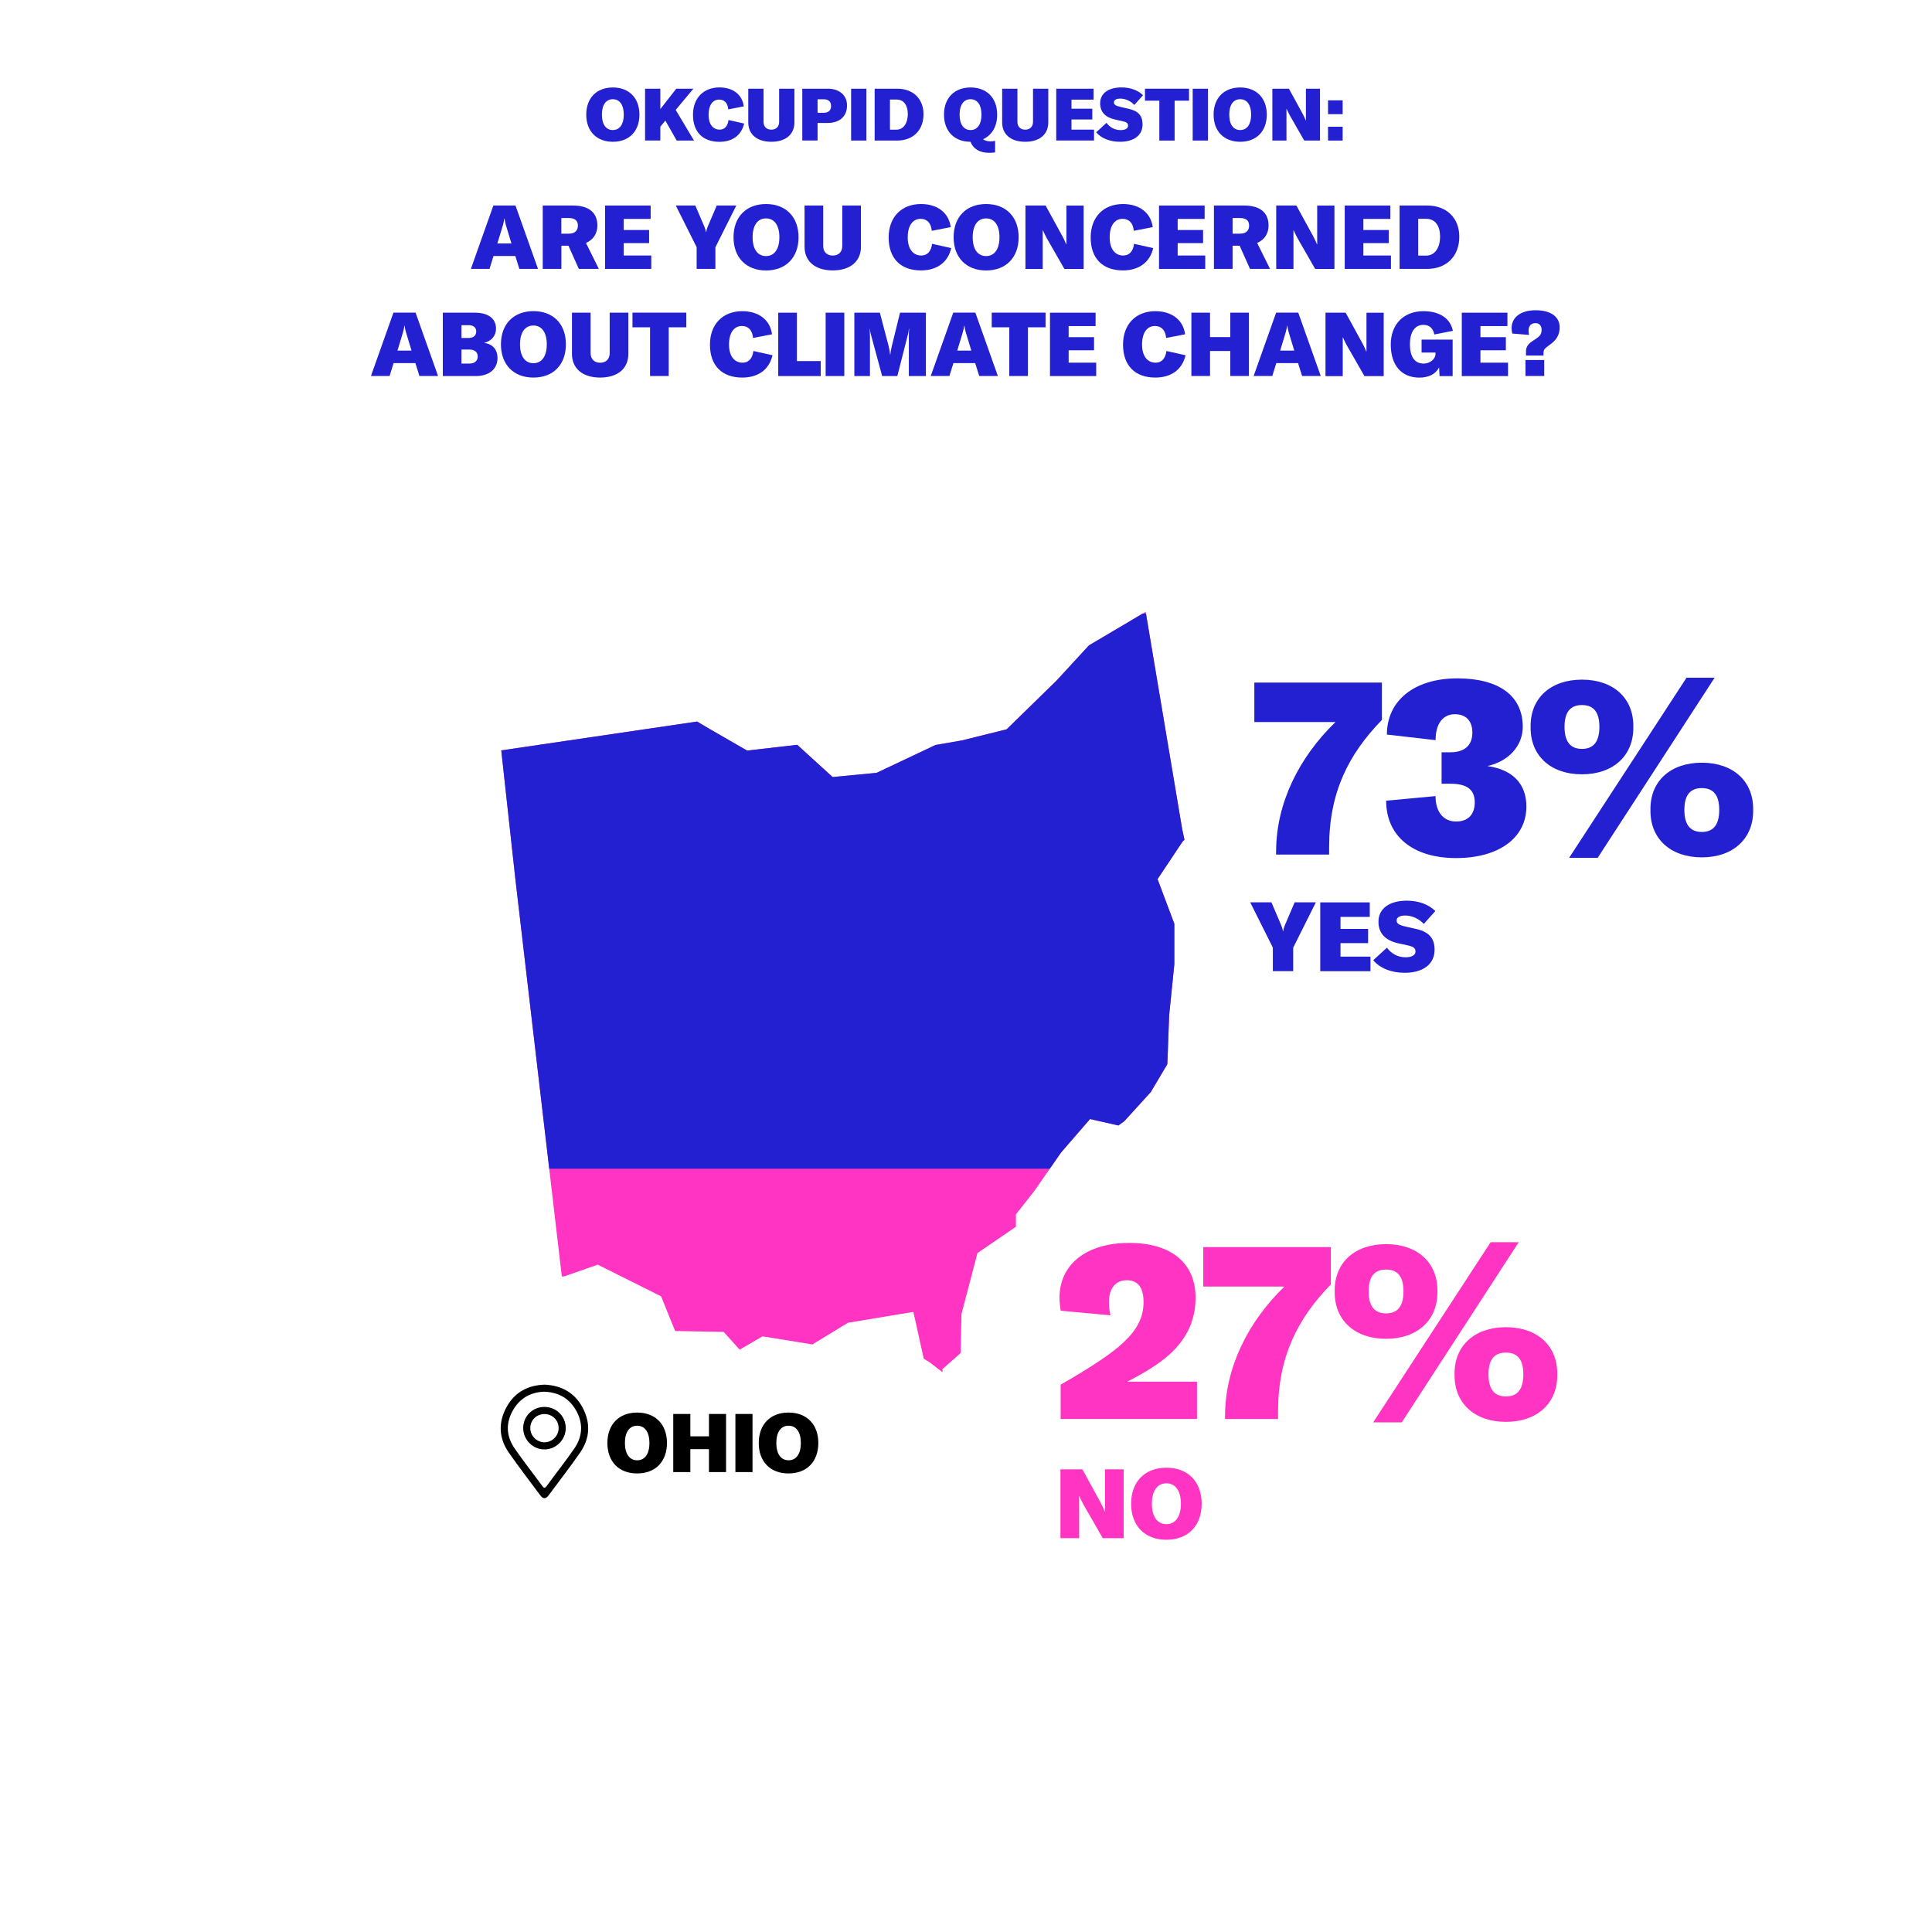 <?xml version="1.0" encoding="utf-8"?>
<!-- Generator: Adobe Illustrator 24.2.1, SVG Export Plug-In . SVG Version: 6.00 Build 0)  -->
<svg version="1.0" id="Layer_1" xmlns="http://www.w3.org/2000/svg" xmlns:xlink="http://www.w3.org/1999/xlink" x="0px" y="0px"
	 viewBox="0 0 411.25 411.25" style="enable-background:new 0 0 411.25 411.25;" xml:space="preserve">
<style type="text/css">
	.st0{fill:#2220D1;}
	.st1{fill:#FF34C2;}
	.st2{clip-path:url(#SVGID_2_);fill:#FF34C2;}
	.st3{clip-path:url(#SVGID_2_);fill:#2220D1;}
	.st4{clip-path:url(#SVGID_4_);fill:#FF34C2;}
	.st5{clip-path:url(#SVGID_4_);fill:#2220D1;}
	.st6{clip-path:url(#SVGID_6_);fill:#FF34C2;}
	.st7{clip-path:url(#SVGID_6_);fill:#2220D1;}
	.st8{clip-path:url(#SVGID_8_);fill:#FF34C2;}
	.st9{clip-path:url(#SVGID_8_);fill:#2220D1;}
</style>
<g>
	<g>
		<path class="st0" d="M109.69,54.49h-4.64l-0.85,2.75h-3.97l4.79-13.49h4.71l4.79,13.49h-3.97L109.69,54.49z M108.87,51.83
			l-0.89-2.93c-0.23-0.74-0.44-1.37-0.59-2.39h-0.04c-0.15,1.03-0.36,1.65-0.59,2.39l-0.89,2.93H108.87z"/>
		<path class="st0" d="M121,52.3h-1.5v4.94h-3.97V43.75h6.44c3.36,0,5.19,1.5,5.19,4.26c0,1.73-0.91,3.06-2.43,3.7l2.74,5.53h-4.26
			L121,52.3z M119.49,49.74h1.58c1.25,0,1.94-0.61,1.94-1.73c0-1.06-0.65-1.6-1.94-1.6h-1.58V49.74z"/>
		<path class="st0" d="M138.63,54.39v2.85h-9.84V43.75h9.71v2.85h-5.74v2.36h5.41v2.79h-5.41v2.64H138.63z"/>
		<path class="st0" d="M148.3,52.64l-4.45-8.89h4.16l1.96,4.58c0.13,0.32,0.25,0.7,0.3,1.1h0.04c0.06-0.4,0.17-0.78,0.3-1.1
			l1.96-4.58h4.16l-4.45,8.89v4.6h-3.99V52.64z"/>
		<path class="st0" d="M156.14,50.5c0-4.33,2.7-7.07,6.92-7.07s6.92,2.74,6.92,7.07c0,4.33-2.7,7.07-6.92,7.07
			S156.14,54.83,156.14,50.5z M165.9,50.5c0-2.53-1.06-4.01-2.85-4.01s-2.85,1.48-2.85,4.01c0,2.53,1.06,4.01,2.85,4.01
			S165.9,53.02,165.9,50.5z"/>
		<path class="st0" d="M175.23,43.75v8.62c0,1.25,0.78,2.03,2.03,2.03s2.03-0.78,2.03-2.03v-8.62h3.97v8.78c0,3.12-2.28,5.03-6,5.03
			c-3.72,0-6-1.92-6-5.03v-8.78H175.23z"/>
		<path class="st0" d="M189.16,50.55c0-4.33,2.72-7.12,6.88-7.12c3.52,0,5.95,1.88,6.33,4.92l-4.03,0.78
			c-0.15-1.65-1.01-2.55-2.37-2.55c-1.71,0-2.75,1.48-2.75,3.95c0,2.41,1.1,3.86,2.89,3.86c1.27,0,2.09-0.87,2.3-2.49l4.07,0.91
			c-0.7,3.04-3.04,4.75-6.44,4.75C191.69,57.56,189.16,54.98,189.16,50.55z"/>
		<path class="st0" d="M202.99,50.5c0-4.33,2.7-7.07,6.92-7.07s6.92,2.74,6.92,7.07c0,4.33-2.7,7.07-6.92,7.07
			S202.99,54.83,202.99,50.5z M212.75,50.5c0-2.53-1.06-4.01-2.85-4.01s-2.85,1.48-2.85,4.01c0,2.53,1.06,4.01,2.85,4.01
			S212.75,53.02,212.75,50.5z"/>
		<path class="st0" d="M218.28,43.75h4.29l3.57,6.52c0.27,0.51,0.65,1.29,0.82,1.75H227v-1.69v-6.57h3.67v13.49h-4.1l-3.8-6.63
			c-0.29-0.57-0.61-1.18-0.78-1.61h-0.04v1.79v6.46h-3.67V43.75z"/>
		<path class="st0" d="M232.16,50.55c0-4.33,2.72-7.12,6.88-7.12c3.51,0,5.95,1.88,6.33,4.92l-4.03,0.78
			c-0.15-1.65-1.01-2.55-2.38-2.55c-1.71,0-2.75,1.48-2.75,3.95c0,2.41,1.1,3.86,2.89,3.86c1.27,0,2.09-0.87,2.3-2.49l4.07,0.91
			c-0.7,3.04-3.04,4.75-6.44,4.75C234.69,57.56,232.16,54.98,232.16,50.55z"/>
		<path class="st0" d="M256.55,54.39v2.85h-9.84V43.75h9.71v2.85h-5.74v2.36h5.41v2.79h-5.41v2.64H256.55z"/>
		<path class="st0" d="M263.87,52.3h-1.5v4.94h-3.97V43.75h6.44c3.36,0,5.19,1.5,5.19,4.26c0,1.73-0.91,3.06-2.43,3.7l2.74,5.53
			h-4.26L263.87,52.3z M262.37,49.74h1.58c1.25,0,1.94-0.61,1.94-1.73c0-1.06-0.65-1.6-1.94-1.6h-1.58V49.74z"/>
		<path class="st0" d="M271.66,43.75h4.29l3.57,6.52c0.27,0.51,0.65,1.29,0.82,1.75h0.04v-1.69v-6.57h3.67v13.49h-4.1l-3.8-6.63
			c-0.29-0.57-0.61-1.18-0.78-1.61h-0.04v1.79v6.46h-3.67V43.75z"/>
		<path class="st0" d="M296.08,54.39v2.85h-9.84V43.75h9.71v2.85h-5.74v2.36h5.41v2.79h-5.41v2.64H296.08z"/>
		<path class="st0" d="M297.92,43.75h5.89c4.14,0,6.82,2.68,6.82,6.63c0,4.12-2.68,6.86-6.86,6.86h-5.85V43.75z M303.58,54.41
			c1.96,0,2.96-1.86,2.96-4.03c0-2.13-0.91-3.8-2.93-3.8h-1.73v7.83H303.58z"/>
		<path class="st0" d="M88.42,77.29h-4.64l-0.85,2.75h-3.97l4.79-13.49h4.71l4.79,13.49h-3.97L88.42,77.29z M87.6,74.63l-0.89-2.93
			c-0.23-0.74-0.44-1.37-0.59-2.39h-0.04c-0.15,1.03-0.36,1.65-0.59,2.39l-0.89,2.93H87.6z"/>
		<path class="st0" d="M105.9,76.21c0,2.34-1.77,3.84-4.65,3.84h-6.99V66.56h6.84c2.81,0,4.48,1.23,4.48,3.4
			c0,1.5-0.93,2.62-2.53,3.02C104.88,73.24,105.9,74.42,105.9,76.21z M98.23,69.22v2.72h1.54c0.95,0,1.6-0.48,1.6-1.39
			c0-0.87-0.65-1.33-1.6-1.33H98.23z M101.69,75.87c0-0.93-0.68-1.46-1.75-1.46h-1.71v2.98h1.71
			C101.04,77.39,101.69,76.8,101.69,75.87z"/>
		<path class="st0" d="M106.63,73.3c0-4.33,2.7-7.07,6.92-7.07c4.22,0,6.91,2.74,6.91,7.07c0,4.33-2.7,7.07-6.91,7.07
			C109.33,80.37,106.63,77.63,106.63,73.3z M116.39,73.3c0-2.53-1.06-4.01-2.85-4.01c-1.79,0-2.85,1.48-2.85,4.01
			c0,2.53,1.06,4.01,2.85,4.01C115.33,77.31,116.39,75.83,116.39,73.3z"/>
		<path class="st0" d="M125.72,66.56v8.62c0,1.25,0.78,2.03,2.03,2.03s2.03-0.78,2.03-2.03v-8.62h3.97v8.78c0,3.12-2.28,5.03-6,5.03
			s-6-1.92-6-5.03v-8.78H125.72z"/>
		<path class="st0" d="M146.08,69.67h-3.74v10.37h-3.97V69.67h-3.74v-3.12h11.46V69.67z"/>
		<path class="st0" d="M151.12,73.36c0-4.33,2.72-7.12,6.88-7.12c3.52,0,5.95,1.88,6.33,4.92l-4.03,0.78
			c-0.15-1.65-1.01-2.55-2.37-2.55c-1.71,0-2.75,1.48-2.75,3.95c0,2.41,1.1,3.86,2.89,3.86c1.27,0,2.09-0.87,2.3-2.49l4.07,0.91
			c-0.7,3.04-3.04,4.75-6.44,4.75C153.64,80.37,151.12,77.78,151.12,73.36z"/>
		<path class="st0" d="M165.66,66.56h3.97v10.3h5.07v3.19h-9.04V66.56z"/>
		<path class="st0" d="M175.75,80.04V66.56h3.97v13.49H175.75z"/>
		<path class="st0" d="M181.86,66.56h5.43l1.86,7.09c0.17,0.65,0.29,1.37,0.32,1.84h0.04c0.04-0.47,0.17-1.22,0.34-1.88l1.73-7.05
			h5.51v13.49h-3.63v-8.51c0-0.49,0.02-1.03,0.06-1.58h-0.04c-0.04,0.44-0.13,0.89-0.21,1.2l-2.26,8.89h-3.23l-2.41-8.89
			c-0.09-0.32-0.19-0.76-0.23-1.16h-0.04c0.04,0.47,0.08,1.01,0.08,1.54v8.51h-3.32V66.56z"/>
		<path class="st0" d="M207.58,77.29h-4.63l-0.86,2.75h-3.97l4.79-13.49h4.71l4.79,13.49h-3.97L207.58,77.29z M206.76,74.63
			l-0.89-2.93c-0.23-0.74-0.44-1.37-0.59-2.39h-0.04c-0.15,1.03-0.36,1.65-0.59,2.39l-0.89,2.93H206.76z"/>
		<path class="st0" d="M222.55,69.67h-3.74v10.37h-3.97V69.67h-3.74v-3.12h11.46V69.67z"/>
		<path class="st0" d="M233.34,77.2v2.85h-9.84V66.56h9.71v2.85h-5.74v2.36h5.41v2.79h-5.41v2.64H233.34z"/>
		<path class="st0" d="M239.05,73.36c0-4.33,2.72-7.12,6.88-7.12c3.51,0,5.95,1.88,6.33,4.92l-4.03,0.78
			c-0.15-1.65-1.01-2.55-2.38-2.55c-1.71,0-2.75,1.48-2.75,3.95c0,2.41,1.1,3.86,2.89,3.86c1.27,0,2.09-0.87,2.3-2.49l4.07,0.91
			c-0.7,3.04-3.04,4.75-6.44,4.75C241.57,80.37,239.05,77.78,239.05,73.36z"/>
		<path class="st0" d="M265.85,80.04h-3.97v-5.32h-4.31v5.32h-3.97V66.56h3.97v5.19h4.31v-5.19h3.97V80.04z"/>
		<path class="st0" d="M276.31,77.29h-4.63l-0.86,2.75h-3.97l4.79-13.49h4.71l4.79,13.49h-3.97L276.31,77.29z M275.5,74.63
			l-0.89-2.93c-0.23-0.74-0.44-1.37-0.59-2.39h-0.04c-0.15,1.03-0.36,1.65-0.59,2.39l-0.89,2.93H275.5z"/>
		<path class="st0" d="M282.15,66.56h4.29l3.57,6.52c0.27,0.51,0.65,1.29,0.82,1.75h0.04v-1.69v-6.57h3.67v13.49h-4.1l-3.8-6.63
			c-0.29-0.57-0.61-1.18-0.78-1.61h-0.04v1.79v6.46h-3.67V66.56z"/>
		<path class="st0" d="M296.04,73.34c0-4.31,2.74-7.1,6.95-7.1c3.44,0,5.74,1.52,6.27,4.18l-3.95,0.78
			c-0.25-1.35-1.08-2.05-2.32-2.05c-1.8,0-2.87,1.5-2.87,4.12c0,2.7,1.03,4.12,2.91,4.12c1.35,0,2.53-0.95,2.53-2.05v-0.3h-2.96
			v-2.75h6.61v7.77h-2.79l-0.09-1.86c-0.72,1.42-2.2,2.18-4.24,2.18C298.32,80.37,296.04,77.73,296.04,73.34z"/>
		<path class="st0" d="M321,77.2v2.85h-9.84V66.56h9.71v2.85h-5.74v2.36h5.41v2.79h-5.41v2.64H321z"/>
		<path class="st0" d="M324.83,74.71c0-0.8,0.42-1.46,1.29-2.05l0.99-0.66c0.76-0.51,1.04-1.01,1.04-1.8c0-0.87-0.49-1.42-1.29-1.42
			c-0.95,0-1.48,0.57-1.48,1.6c0,0.36,0.04,0.7,0.11,0.91L321.91,71c-0.09-0.4-0.15-0.76-0.15-1.14c0-2.34,1.98-3.82,5.11-3.82
			c3.23,0,5.13,1.37,5.13,3.67c0,1.39-0.61,2.56-1.79,3.44l-0.82,0.61c-0.65,0.48-0.84,0.8-0.84,1.37v0.55h-3.72V74.71z
			 M324.72,76.64h3.99v3.4h-3.99V76.64z"/>
	</g>
	<g>
		<path class="st0" d="M124.79,24.4c0-3.54,2.21-5.78,5.66-5.78s5.66,2.24,5.66,5.78c0,3.55-2.21,5.78-5.66,5.78
			S124.79,27.94,124.79,24.4z M132.78,24.4c0-2.07-0.87-3.28-2.33-3.28s-2.33,1.21-2.33,3.28c0,2.07,0.87,3.28,2.33,3.28
			S132.78,26.46,132.78,24.4z"/>
		<path class="st0" d="M141.63,25.67l-1.07,1.29v2.95h-3.25V18.88h3.25v4.34l3.39-4.34h3.64l-3.76,4.52l3.9,6.52h-3.69L141.63,25.67
			z"/>
		<path class="st0" d="M147.51,24.44c0-3.54,2.22-5.83,5.63-5.83c2.88,0,4.87,1.54,5.18,4.03l-3.3,0.64
			c-0.12-1.35-0.82-2.08-1.94-2.08c-1.4,0-2.25,1.21-2.25,3.23c0,1.97,0.9,3.16,2.36,3.16c1.04,0,1.71-0.71,1.88-2.04l3.33,0.75
			c-0.58,2.49-2.49,3.89-5.27,3.89C149.58,30.18,147.51,28.07,147.51,24.44z"/>
		<path class="st0" d="M162.53,18.88v7.06c0,1.03,0.64,1.66,1.66,1.66s1.66-0.64,1.66-1.66v-7.06h3.25v7.18
			c0,2.55-1.87,4.12-4.91,4.12s-4.91-1.57-4.91-4.12v-7.18H162.53z"/>
		<path class="st0" d="M180.3,22.45c0,2.32-1.57,3.73-4.17,3.73h-2.1v3.73h-3.25V18.88h5.43C178.69,18.88,180.3,20.29,180.3,22.45z
			 M176.9,22.58c0-0.95-0.54-1.45-1.59-1.45h-1.28v2.88h1.28C176.34,24.01,176.9,23.51,176.9,22.58z"/>
		<path class="st0" d="M181.17,29.92V18.88h3.25v11.04H181.17z"/>
		<path class="st0" d="M186.18,18.88H191c3.39,0,5.58,2.19,5.58,5.43c0,3.37-2.19,5.61-5.61,5.61h-4.79V18.88z M190.81,27.6
			c1.6,0,2.43-1.52,2.43-3.3c0-1.74-0.75-3.11-2.39-3.11h-1.41v6.41H190.81z"/>
		<path class="st0" d="M210.9,30.1c0.36,0,0.61-0.05,0.92-0.12v2.46c-0.47,0.06-0.76,0.09-1.24,0.09c-2.1,0-3.42-0.87-4-2.35
			c-3.44,0-5.64-2.24-5.64-5.78c0-3.54,2.21-5.78,5.66-5.78s5.66,2.24,5.66,5.78c0,2.52-1.12,4.37-3,5.24
			C209.78,30.04,210.48,30.1,210.9,30.1z M206.59,27.68c1.46,0,2.33-1.21,2.33-3.28c0-2.07-0.87-3.28-2.33-3.28
			s-2.33,1.21-2.33,3.28C204.26,26.46,205.13,27.68,206.59,27.68z"/>
		<path class="st0" d="M216.57,18.88v7.06c0,1.03,0.64,1.66,1.66,1.66s1.66-0.64,1.66-1.66v-7.06h3.25v7.18
			c0,2.55-1.87,4.12-4.91,4.12s-4.91-1.57-4.91-4.12v-7.18H216.57z"/>
		<path class="st0" d="M232.88,27.58v2.33h-8.05V18.88h7.95v2.33h-4.7v1.93h4.43v2.29h-4.43v2.16H232.88z"/>
		<path class="st0" d="M233.34,28.16l2.19-2.01c0.76,1.01,1.8,1.54,3,1.54c0.98,0,1.59-0.34,1.59-0.92c0-0.56-0.31-0.79-1.34-1.01
			l-1.4-0.31c-2.13-0.47-3.2-1.63-3.2-3.47c0-2.1,1.74-3.37,4.56-3.37c1.85,0,3.47,0.58,4.57,1.66l-1.85,2.07
			c-0.76-0.84-1.91-1.35-2.97-1.35c-0.86,0-1.38,0.3-1.38,0.78c0,0.51,0.36,0.76,1.49,1.01l1.59,0.36c2.1,0.47,3.02,1.49,3.02,3.34
			c0,2.3-1.82,3.7-4.79,3.7C236.27,30.18,234.4,29.45,233.34,28.16z"/>
		<path class="st0" d="M253.09,21.43h-3.06v8.49h-3.25v-8.49h-3.06v-2.55h9.38V21.43z"/>
		<path class="st0" d="M253.88,29.92V18.88h3.25v11.04H253.88z"/>
		<path class="st0" d="M258.33,24.4c0-3.54,2.21-5.78,5.66-5.78s5.66,2.24,5.66,5.78c0,3.55-2.21,5.78-5.66,5.78
			S258.33,27.94,258.33,24.4z M266.32,24.4c0-2.07-0.87-3.28-2.33-3.28s-2.33,1.21-2.33,3.28c0,2.07,0.87,3.28,2.33,3.28
			S266.32,26.46,266.32,24.4z"/>
		<path class="st0" d="M270.85,18.88h3.51l2.92,5.33c0.22,0.42,0.53,1.06,0.67,1.43h0.03v-1.38v-5.38h3v11.04h-3.36l-3.11-5.43
			c-0.23-0.47-0.5-0.96-0.64-1.32h-0.03v1.46v5.29h-3V18.88z"/>
		<path class="st0" d="M285.8,24.3h-3.11v-2.94h3.11V24.3z M285.8,29.92h-3.11v-2.94h3.11V29.92z"/>
	</g>
</g>
<g>
	<g>
		<path class="st1" d="M225.79,294.73c6.75-3.87,11.03-6.75,13.4-9.02c2.94-2.78,4.23-5.36,4.23-8.56c0-3.04-1.19-4.64-3.56-4.64
			c-2.42,0-3.81,1.75-3.81,4.69c0,0.83,0.1,1.75,0.31,2.78l-10.57-0.98c-0.16-0.93-0.26-1.96-0.26-2.78
			c0-7.11,5.77-11.65,14.84-11.65c8.92,0,14.12,4.28,14.12,11.65c0,4.79-1.86,8.76-5.57,12.11c-2.11,1.91-5.31,3.92-8.97,5.77h14.84
			v7.94h-29.02V294.73z"/>
		<path class="st1" d="M260.77,301.38c0-10.26,4.9-20.05,12.63-27.52h-17.27v-8.4h27.16v7.94c-7.06,7.27-11.24,15.36-11.24,27.11
			v1.55h-11.29V301.38z"/>
		<path class="st1" d="M284.11,274.88c-0.1-6.13,4.28-10.05,10.93-10.05c6.65,0,11.03,3.92,10.93,10.05
			c0.1,6.13-4.28,10.1-10.93,10.1C288.39,284.99,284,281.02,284.11,274.88z M298.75,274.88c0-3.45-1.5-4.64-3.71-4.64
			c-2.22,0-3.71,1.19-3.71,4.64c0,3.45,1.5,4.69,3.71,4.69C297.25,279.57,298.75,278.34,298.75,274.88z M317.3,264.42h5.98
			l-24.9,38.35h-6.08L317.3,264.42z M309.62,292.56c-0.1-6.13,4.28-10.05,10.93-10.05s11.03,3.92,10.93,10.05
			c0.1,6.13-4.28,10.1-10.93,10.1S309.52,298.7,309.62,292.56z M324.26,292.56c0-3.45-1.49-4.64-3.71-4.64
			c-2.22,0-3.71,1.19-3.71,4.64c0,3.45,1.5,4.69,3.71,4.69C322.77,297.25,324.26,296.02,324.26,292.56z"/>
	</g>
	<g>
		<g>
			<path class="st1" d="M225.74,312.77h4.66l3.88,7.08c0.29,0.56,0.7,1.4,0.89,1.9h0.04v-1.84v-7.14h3.98v14.65h-4.46l-4.13-7.2
				c-0.31-0.62-0.66-1.28-0.85-1.75h-0.04v1.94v7.01h-3.98V312.77z"/>
			<path class="st1" d="M240.77,320.09c0-4.7,2.93-7.67,7.51-7.67s7.51,2.97,7.51,7.67c0,4.7-2.93,7.67-7.51,7.67
				S240.77,324.79,240.77,320.09z M251.37,320.09c0-2.74-1.16-4.35-3.09-4.35s-3.09,1.61-3.09,4.35c0,2.74,1.16,4.35,3.09,4.35
				S251.37,322.83,251.37,320.09z"/>
		</g>
	</g>
</g>
<g>
	<g>
		<path class="st0" d="M271.64,181.22c0-10.26,4.9-20.05,12.63-27.52H267v-8.4h27.16v7.94c-7.06,7.27-11.24,15.36-11.24,27.11v1.55
			h-11.29V181.22z"/>
		<path class="st0" d="M295.06,170.44l10.51-0.98c0,3.4,1.7,5.41,4.38,5.41c2.58,0,3.97-1.55,3.97-4.07c0-2.68-1.6-3.97-5.15-3.97
			h-1.91v-6.7h1.91c2.99,0,4.64-1.5,4.64-4.18c0-2.47-1.34-3.92-3.71-3.92c-2.63,0-4.12,2.11-4.12,5.52l-10.36-1.19
			c0-7.27,5.88-11.96,15-11.96c8.92,0,13.92,3.76,13.92,10.31c0,4.07-3.04,7.37-7.53,8.35c5.41,0.77,8.3,3.81,8.3,8.61
			c0,6.7-5.88,10.98-14.95,10.98C300.73,182.66,295.06,177.97,295.06,170.44z"/>
		<path class="st0" d="M325.81,154.72c-0.1-6.13,4.28-10.05,10.93-10.05c6.65,0,11.03,3.92,10.93,10.05
			c0.1,6.13-4.28,10.1-10.93,10.1C330.09,164.83,325.71,160.86,325.81,154.72z M340.45,154.72c0-3.45-1.5-4.64-3.71-4.64
			c-2.22,0-3.71,1.19-3.71,4.64c0,3.45,1.5,4.69,3.71,4.69C338.95,159.41,340.45,158.18,340.45,154.72z M359,144.26h5.98
			l-24.9,38.35H334L359,144.26z M351.32,172.4c-0.1-6.13,4.28-10.05,10.93-10.05s11.03,3.92,10.93,10.05
			c0.1,6.13-4.28,10.1-10.93,10.1S351.22,178.54,351.32,172.4z M365.96,172.4c0-3.45-1.49-4.64-3.71-4.64
			c-2.22,0-3.71,1.19-3.71,4.64c0,3.45,1.5,4.69,3.71,4.69C364.47,177.09,365.96,175.86,365.96,172.4z"/>
	</g>
	<g>
		<path class="st0" d="M270.95,201.73l-4.83-9.66h4.52l2.12,4.97c0.14,0.35,0.27,0.76,0.33,1.2h0.04c0.06-0.43,0.19-0.85,0.33-1.2
			l2.12-4.97h4.52l-4.83,9.66v4.99h-4.33V201.73z"/>
		<path class="st0" d="M291.72,203.63v3.1h-10.69v-14.65h10.54v3.09h-6.23v2.56h5.88v3.03h-5.88v2.87H291.72z"/>
		<path class="st0" d="M292.31,204.39l2.91-2.66c1.01,1.34,2.39,2.04,3.98,2.04c1.3,0,2.1-0.45,2.1-1.22c0-0.74-0.41-1.05-1.77-1.34
			l-1.86-0.41c-2.83-0.62-4.25-2.17-4.25-4.6c0-2.78,2.31-4.48,6.04-4.48c2.46,0,4.6,0.76,6.07,2.21l-2.46,2.74
			c-1.01-1.11-2.54-1.79-3.94-1.79c-1.13,0-1.84,0.39-1.84,1.03c0,0.68,0.47,1.01,1.98,1.34l2.1,0.47c2.78,0.62,4,1.98,4,4.44
			c0,3.05-2.41,4.91-6.35,4.91C296.19,207.08,293.72,206.1,292.31,204.39z"/>
	</g>
</g>
<g>
	<g>
		<path d="M129.29,307.16c0-3.97,2.47-6.48,6.34-6.48c3.87,0,6.34,2.51,6.34,6.48c0,3.97-2.47,6.48-6.34,6.48
			C131.76,313.65,129.29,311.14,129.29,307.16z M138.24,307.16c0-2.32-0.98-3.68-2.61-3.68c-1.64,0-2.61,1.36-2.61,3.68
			c0,2.32,0.98,3.68,2.61,3.68C137.27,310.84,138.24,309.48,138.24,307.16z"/>
		<path d="M154.55,313.35h-3.64v-4.88h-3.96v4.88h-3.64v-12.37h3.64v4.76h3.96v-4.76h3.64V313.35z"/>
		<path d="M156.54,313.35v-12.37h3.64v12.37H156.54z"/>
		<path d="M161.51,307.16c0-3.97,2.47-6.48,6.34-6.48c3.87,0,6.34,2.51,6.34,6.48c0,3.97-2.47,6.48-6.34,6.48
			C163.98,313.65,161.51,311.14,161.51,307.16z M170.47,307.16c0-2.32-0.98-3.68-2.61-3.68c-1.64,0-2.61,1.36-2.61,3.68
			c0,2.32,0.98,3.68,2.61,3.68C169.49,310.84,170.47,309.48,170.47,307.16z"/>
	</g>
	<g>
		<g>
			<path d="M124.02,299.64c-1.69-3.18-4.47-4.73-8.07-4.9c-3.61,0.11-6.44,1.64-8.17,4.86c-1.75,3.26-1.59,6.56,0.52,9.6
				c2.14,3.09,4.46,6.05,6.69,9.08c0.59,0.8,1.16,0.87,1.78,0.03c2.26-3.06,4.61-6.05,6.76-9.18
				C125.59,306.13,125.74,302.86,124.02,299.64z M122.27,308.3c-1.86,2.72-3.93,5.3-5.86,7.97c-0.46,0.63-0.65,0.5-1.04-0.04
				c-1.92-2.63-3.94-5.19-5.8-7.87c-1.69-2.44-1.98-5.11-0.57-7.82c1.44-2.75,3.75-4.17,6.78-4.3c3.24,0.09,5.58,1.54,7.03,4.33
				C124.19,303.25,123.91,305.89,122.27,308.3z"/>
			<path d="M115.91,299.48c-2.54-0.01-4.54,1.97-4.54,4.49c0,2.49,2.03,4.55,4.51,4.56c2.47,0.01,4.54-2.05,4.55-4.53
				C120.43,301.49,118.44,299.49,115.91,299.48z M115.86,307.01c-1.66-0.03-3-1.4-2.98-3.06c0.02-1.68,1.35-2.97,3.05-2.95
				c1.69,0.02,3,1.34,2.98,3.02C118.9,305.67,117.5,307.04,115.86,307.01z"/>
		</g>
	</g>
</g>
<g>
	<defs>
		<polygon id="SVGID_3_" points="197.91,290.01 196.63,289.21 194.42,279.25 180.51,281.56 173.17,286.03 173.03,286.19 
			162.3,284.46 157.44,287.29 154.04,283.51 143.71,283.32 140.72,275.94 127.24,269.2 120.1,271.69 119.59,271.71 109.69,187.01 
			106.7,159.73 148.38,153.59 150.98,155.13 159.03,159.77 169.7,158.54 177.23,165.4 186.59,164.51 199.14,158.58 204.79,157.6 
			214.28,155.24 224.89,144.88 231.8,137.37 239.54,132.8 243.87,130.22 251.63,176.42 252.13,178.77 251.74,179.12 246.4,187.13 
			249.97,196.63 249.97,205.26 248.87,216.1 248.48,226.53 244.95,232.47 239.31,238.67 238.06,239.57 232.03,238.2 225.88,245.3 
			220.15,253.54 216.25,258.5 216.25,261.13 208.06,266.73 204.66,279.72 204.48,288.01 200.62,291.42 200.62,292.09 		"/>
	</defs>
	<clipPath id="SVGID_2_">
		<use xlink:href="#SVGID_3_"  style="overflow:visible;"/>
	</clipPath>
	<rect x="-255.75" y="128.8" class="st2" width="612.58" height="166.72"/>
	<rect x="-109.16" y="130.61" class="st3" width="468.21" height="118.17"/>
</g>
</svg>

